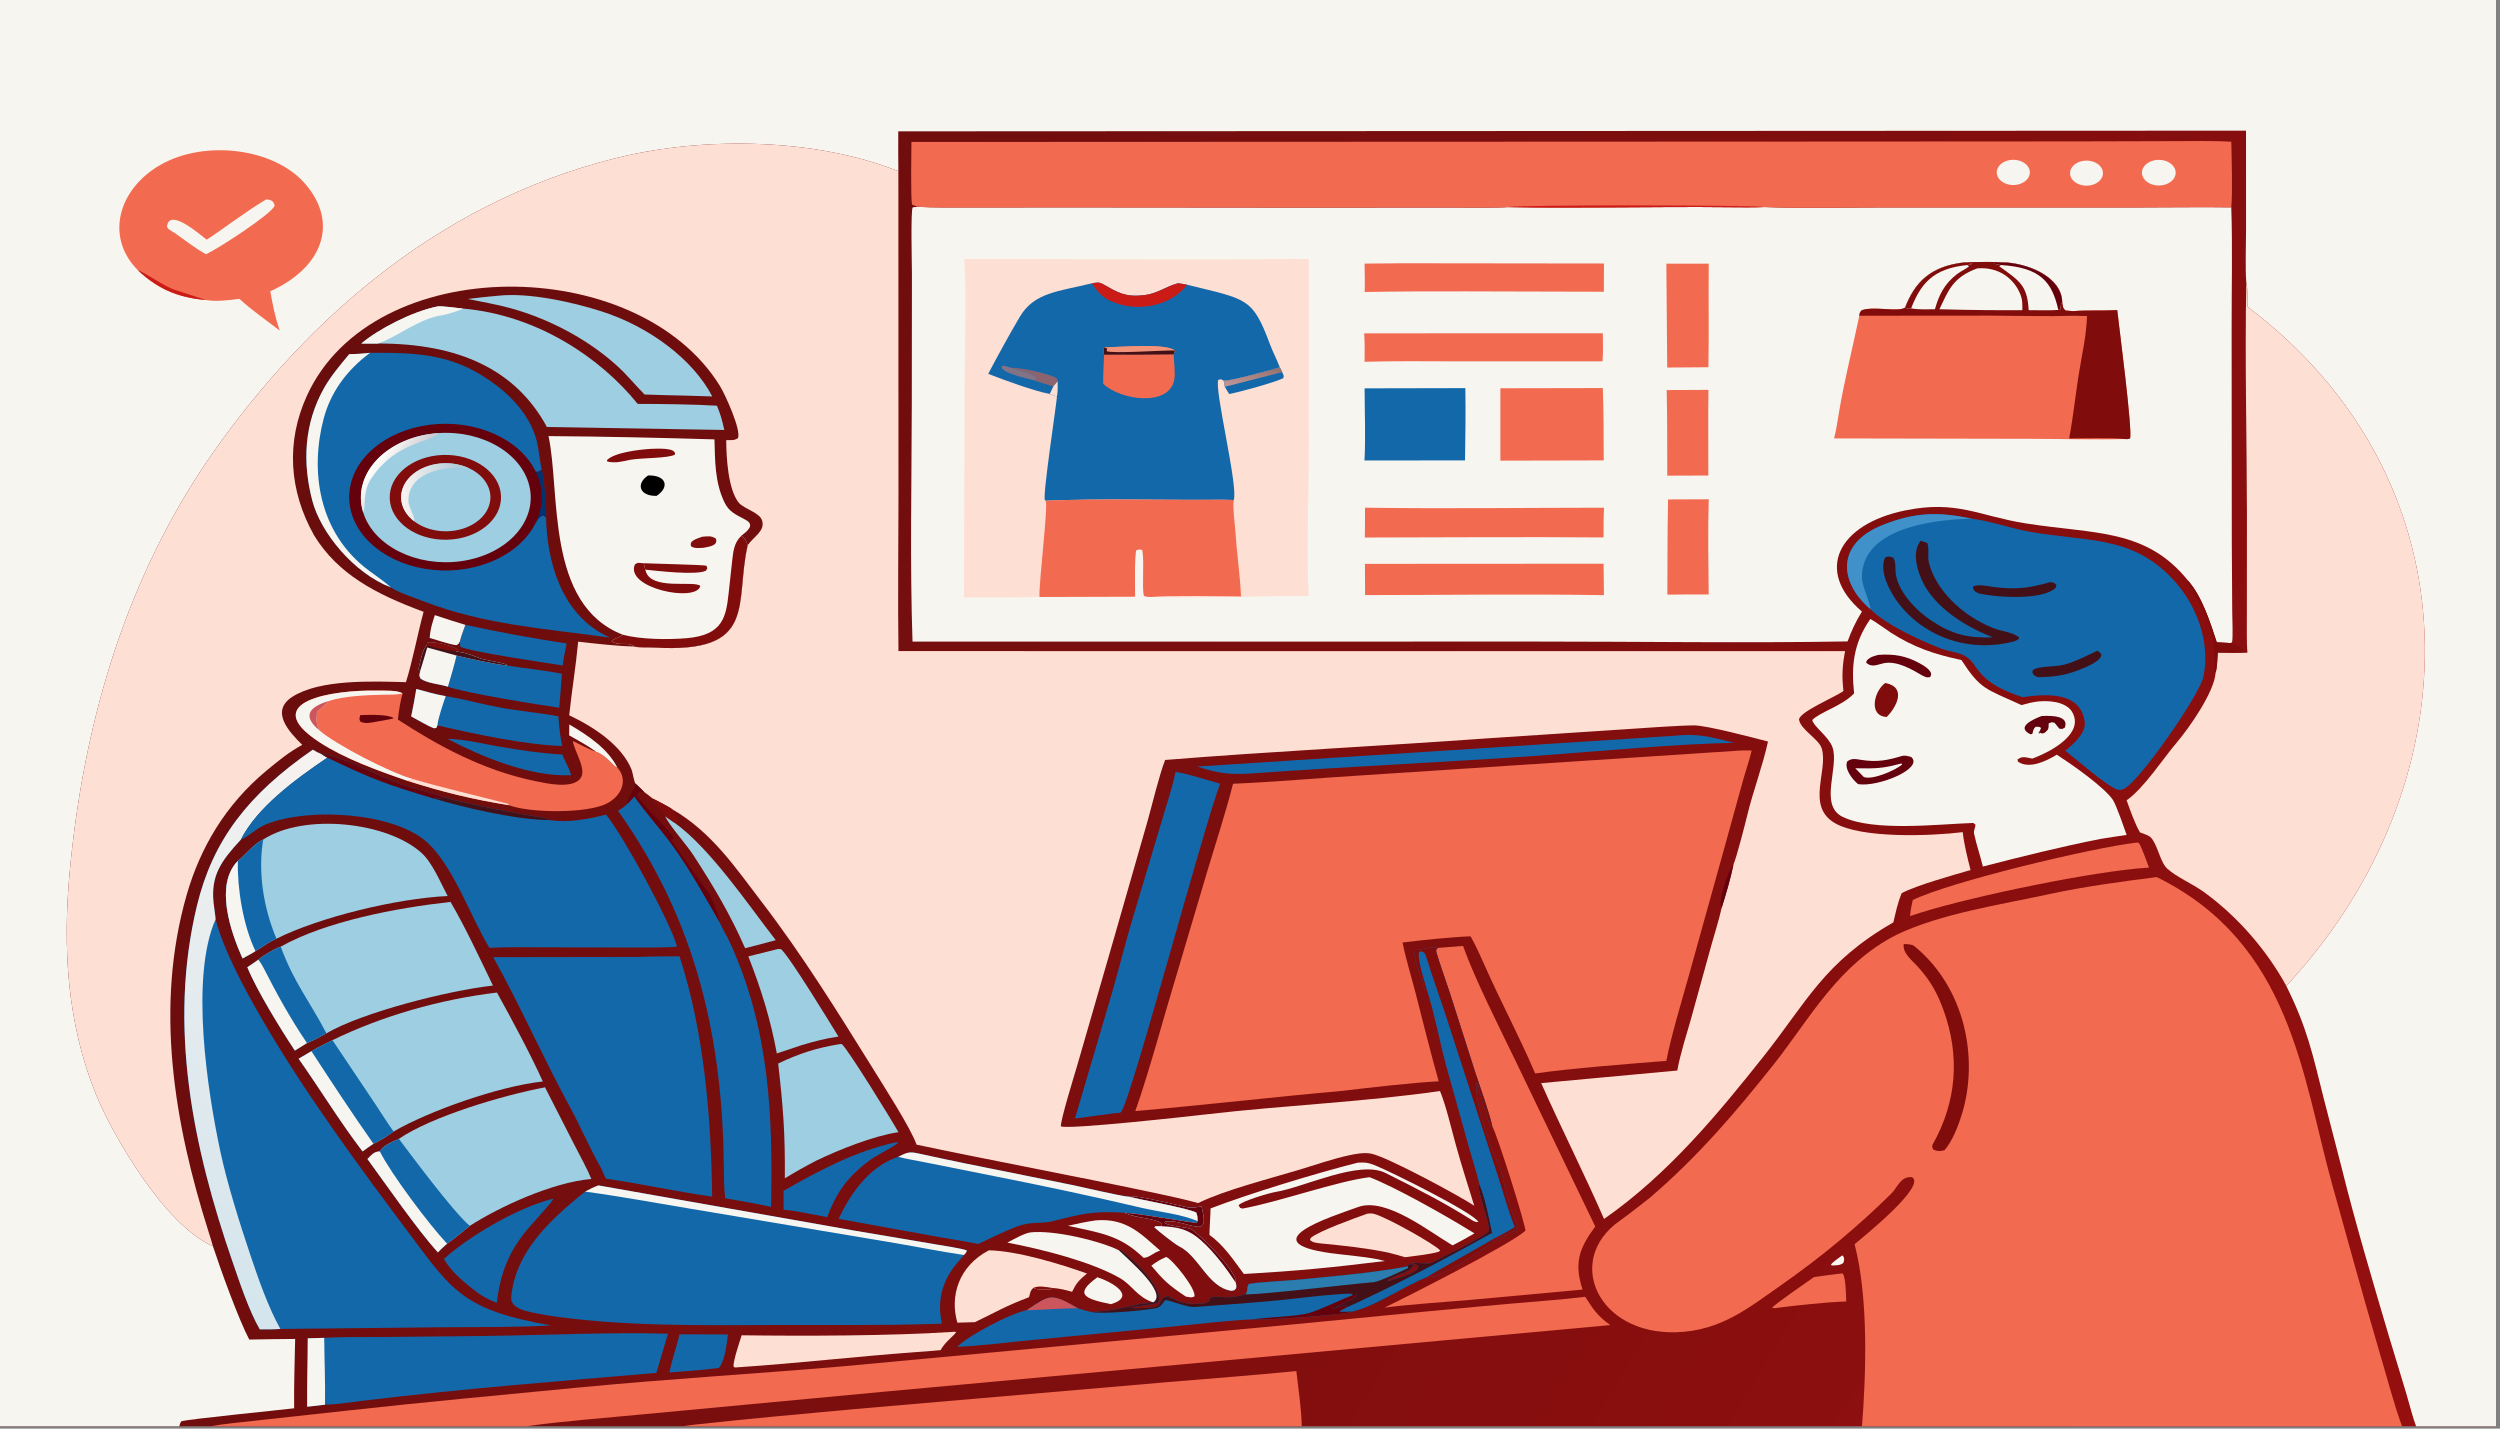 <?xml version="1.0" encoding="utf-8" ?><svg xmlns="http://www.w3.org/2000/svg" xmlns:xlink="http://www.w3.org/1999/xlink" width="350" height="200" viewBox="0 0 350 200"><rect x="0" y="0" width="350" height="200" fill="#808080" stroke="none"/><defs><linearGradient id="gradient_0" gradientUnits="userSpaceOnUse" x1="151.178" y1="320.857" x2="1379.73" y2="890.263"><stop offset="0" stop-color="#690D0D"/><stop offset="1" stop-color="#960F0F"/></linearGradient></defs><path fill="url(#gradient_0)" transform="scale(0.256 0.195)" d="M0 0L1365 0L1365 1024L1321.3 1024L1313.65 1024L1018.28 1024L711.889 1024L373.551 1024L287.813 1024L114.914 1024L98.047 1024L0 1024L0 0Z"/><path fill="#F7F5F0" transform="scale(0.256 0.195)" d="M0 0L1365 0L1365 1024L1321.3 1024C1319.4 1017.46 1317.67 1008.04 1316.1 1001.18L1306.23 958.422C1297.57 919.882 1287.93 877.417 1280.64 838.654L1270.87 789.015C1264.82 757.595 1261.95 738.489 1250.24 707.646C1252.05 705.911 1260.37 692.962 1262.32 689.868C1351.8 548.034 1352.75 342.992 1229.16 220.249C1229.12 215.044 1229.31 207.955 1228.46 202.972C1227.8 192.796 1228.3 176.17 1228.3 165.487L1228.29 93.799L491.237 94.294C491.142 103.784 491.264 113.438 491.294 122.942C446.148 99.343 386.118 97.757 338.109 113.091C234.265 146.563 161.031 239.279 112.353 332.831C66.393 422.806 45.288 525.256 38.149 625.418C34.287 679.605 36.434 734.171 52.666 786.357C61.497 814.751 90.001 879.613 116.46 894.775C120.502 910.924 130.216 946.436 136.303 961.738C144.71 961.522 153.003 961.351 161.412 961.299C161.161 977.475 160.706 994.945 160.86 1011.08C153.601 1012.26 102.185 1018.92 99.077 1020.46C98.474 1022.03 98.363 1022.27 98.047 1024L0 1024L0 0Z"/><path fill="#F26A4F" transform="scale(0.256 0.195)" d="M75.469 194.09C57.343 170.338 64.556 135.783 87.744 118.367C112.061 100.102 149.87 106.325 166.763 131.784C185.61 160.186 176.325 192.237 147.807 209.107C149.145 218.752 150.413 227.912 153.014 237.321C146.655 230.939 136.72 221.753 131.403 215.058L130.991 214.548C125.714 215.461 118.095 216.674 112.794 215.435C96.329 213.584 85.642 206.621 75.469 194.09Z"/><path fill="#CB1B16" transform="scale(0.256 0.195)" d="M75.469 194.09C78.861 195.11 90.541 206.493 96.436 208.461C97.518 208.822 113.061 215.629 112.794 215.435C96.329 213.584 85.642 206.621 75.469 194.09Z"/><path fill="#F7F5F0" transform="scale(0.256 0.195)" d="M145.627 143.135C148.85 143.476 149.685 144.827 150.218 147.69C148.362 153.88 118.916 178.827 112.709 182.536C107.407 178.954 100.476 171.755 95.371 167.106C94.036 166.096 91.117 164.141 91.332 162.264C92.827 149.204 109.204 168.314 113.044 172.085C123.445 163.102 135.002 151.3 145.627 143.135Z"/><path fill="#FEDFD4" transform="scale(0.256 0.195)" d="M116.46 894.775C90.001 879.613 61.497 814.751 52.666 786.357C36.434 734.171 34.287 679.605 38.149 625.418C45.288 525.256 66.393 422.806 112.353 332.831C161.031 239.279 234.265 146.563 338.109 113.091C386.118 97.757 446.148 99.343 491.294 122.942L491.354 356.356C491.329 393.166 490.965 430.699 491.35 467.453L1009.04 467.486C1007.49 478.064 1007.22 485.306 1008.12 496.106L1007.45 496.717C1003.08 500.646 984.235 511.059 983.839 516.564C984.558 523.755 994.656 530.553 996.232 537.214C1000.01 553.191 987.562 578.425 1003.2 590.758C1017.69 602.197 1056.09 600.249 1073.37 597.439C1074.09 606.233 1075.97 615.905 1077.64 624.634C1067.67 628.475 1048.24 635.52 1039.99 641.233C1037.73 648.448 1036.76 654.824 1035.43 662.233C997.47 690.771 987.998 719.514 964.562 758.262C939.905 799.03 912.431 842.943 877.212 875.147C866.304 842.37 853.952 810.464 842.834 777.623L917.281 768.582C918.683 757.699 922.246 742.972 924.64 732.082L935.814 679.005C937.564 670.624 940.168 660.101 941.524 651.816C943.954 641.653 946.401 630.888 948.001 620.57C949.563 616.19 954.434 591.317 955.564 585.14C958.673 568.148 964.217 548.836 966.868 532.381C959.236 529.753 933.293 520.787 926.549 520.798C918.083 520.813 898.267 522.764 888.851 523.563L812.665 530.152C754.784 535.634 694.77 539.507 637.189 545.611C633.932 556.513 630.153 577.461 627.622 589.254L609.315 673.099L588.943 765.659C587.364 772.77 580.161 803.173 580.136 808.664C583.955 811.142 650.521 801.454 660.455 799.938C701.935 793.606 746.392 791.123 787.494 783.293C790.877 794.04 793.745 810.583 796.116 821.766C799.272 836.644 802.686 850.874 806.239 865.658C798.564 858.883 758.521 830.414 749.76 828.232C745.987 827.293 741.191 828.448 737.525 829.504C728.45 832.117 719.528 836.28 710.73 839.745C694.095 846.297 669.609 854.489 655.245 863.734C647.72 861.049 640.193 858.896 632.508 856.746C588.945 844.558 544.813 833.887 501.249 821.808C498.113 809.9 483.045 779.289 477.056 766.487C458.02 726.382 438.912 685.78 416.485 647.428C402.878 624.161 389.29 597.212 367.405 580.84C366.359 579.573 358.853 574.588 357.001 573.345L352.21 568.505C350.797 566.553 349.076 564.504 347.557 562.605C346.66 561.181 346.085 554.799 345.351 552.426C340.161 535.63 325.506 522.319 311.284 513.533C312.693 495.878 314.957 478.201 316.182 460.678C325.51 462.073 337.481 463.905 346.827 464.15C348.97 465.059 354.987 464.694 357.508 464.893C414.97 469.419 401.578 433.427 408.876 391.495C412.019 385.272 418.53 381.416 416.793 373.746C415.523 368.144 407.469 365.588 404.239 361.277C397.992 351.716 397.179 327.094 397.155 316.006C400.586 315.841 401.222 316.412 403.545 314.622C405.564 309.121 396.626 283.338 393.738 277.175C348.941 181.59 203.838 180.119 167.809 284.201C156.372 317.24 157.969 352.11 171.798 384.415C184.662 412.02 205.245 426.45 231.655 439.236C228.382 455.125 225.63 474.552 222.006 489.774C203.5 489.059 174.816 487.62 159.86 500.28C147.542 510.708 158.121 525.523 165.303 534.771C158.032 539.924 151.977 546.492 145.995 552.984C122.919 578.025 109.335 609.438 102.12 642.331C84.511 722.605 95.098 805.972 114.194 884.942C114.972 888.16 115.791 891.526 116.46 894.775Z"/><path fill="#F7F5F0" transform="scale(0.256 0.195)" d="M501.841 148.499C510.958 149.17 522.247 148.926 531.626 148.958L585.741 148.9L720.299 149.062L792.355 148.973C797.931 148.963 820.119 149.34 824.703 148.695C864.814 149.653 905.4 148.192 945.568 148.766C951.835 148.856 958.613 148.943 964.856 148.649C984.35 149.783 1012.9 148.881 1033.1 148.93L1168.68 148.945C1185.59 148.966 1203.44 148.546 1220.23 148.878C1220.95 177.06 1220.39 207.572 1220.42 235.934L1220.51 389.024L1220.75 439.467C1220.78 443.218 1221.24 458.413 1220.64 461.065L1219.86 461.687L1212.3 461.126C1208.87 447.564 1204.49 428.781 1196.73 417.067C1173.66 379.323 1145.71 383.623 1107.71 375.745C1082.23 370.462 1070.24 358.884 1041.91 366.458C1005.32 376.242 992.103 409.661 1018.24 439.071C1014.83 446.371 1012.55 452.799 1010.39 460.507C954.286 461.798 894.968 460.57 838.566 460.601L499.039 460.659C497.581 405.467 498.558 345.576 498.636 290.131L498.711 196.151C498.704 190.789 497.951 150.525 499.158 148.846L501.841 148.499Z"/><path fill="#FEDFD4" transform="scale(0.256 0.195)" d="M527.292 185.972L646.743 186.259L687.351 186.188C696.168 186.094 707.159 185.613 715.792 185.975L715.71 333.149C715.576 363.13 714.452 398.069 715.702 427.879C689.891 427.819 664.31 429.147 638.508 428.835C635.621 428.8 632.631 428.838 629.757 428.576C627.814 428.574 627.331 428.701 625.567 427.807C624.403 421.065 625.913 403.989 624.698 394.943C622.654 394.239 623.697 394.306 621.457 394.965C620.377 397.803 620.746 423.363 620.76 428.392L568.469 428.603C555.019 429.008 540.672 429.003 527.181 428.884L527.544 271.836C527.611 245.532 528.726 211.489 527.292 185.972Z"/><path fill="#1368AA" transform="scale(0.256 0.195)" d="M597.088 203.412C599.951 202.901 600.793 202.224 603.35 204.112C611.221 209.921 615.264 213.494 625.721 211.894C633.1 210.765 637.516 205.635 644.121 203.408C644.612 203.242 648.321 204.199 649.168 204.424C682.262 215.088 684.953 213.511 694.611 247.514C696.062 252.622 698.418 258.475 699.915 263.743C696.145 265.348 671.74 274.035 669.207 273.309C667.453 272.076 668.391 272.284 666.31 272.618C663.758 278.353 677.452 350.371 674.671 358.984C671.131 358.749 667.179 358.774 663.608 358.806C633.22 359.078 602.251 357.822 571.914 359.478C571.763 359.353 571.583 359.255 571.46 359.102C569.954 357.23 577.613 291.571 578.036 284.64C576.403 284.139 575.576 283.622 574.101 282.821C566.043 281.032 548.272 272.461 540.428 268.394C545.947 254.67 551.643 240.955 557.712 227.436C565.618 209.826 579.118 209.222 597.088 203.412Z"/><path fill="#CB1B16" transform="scale(0.256 0.195)" d="M597.088 203.412C599.951 202.901 600.793 202.224 603.35 204.112C611.221 209.921 615.264 213.494 625.721 211.894C633.1 210.765 637.516 205.635 644.121 203.408C644.612 203.242 648.321 204.199 649.168 204.424C640.666 219.514 621.43 225.324 606.416 215.484C601.983 212.579 599.509 208.005 597.088 203.412Z"/><path fill="#8C646F" transform="scale(0.256 0.195)" d="M553.135 264.066C558.529 263.837 573.214 268.232 577.531 271.242C578.455 272.751 578.347 272.112 578.398 273.716L576.044 277.428C572.693 276.2 569.244 274.646 565.95 273.227C566.583 272.239 566.43 272.332 566.747 271.148C564.517 267.347 557.586 266.444 553.135 264.066Z"/><path fill="#827386" transform="scale(0.256 0.195)" d="M565.95 273.227C562.045 271.785 547.112 267.726 547.734 263.131L548.889 262.484C550.328 263.051 551.678 263.551 553.135 264.066C557.586 266.444 564.517 267.347 566.747 271.148C566.43 272.332 566.583 272.239 565.95 273.227Z"/><path fill="#FEDFD4" transform="scale(0.256 0.195)" d="M576.044 277.428L578.398 273.716C578.467 277.869 578.536 280.547 578.036 284.64C576.403 284.139 575.576 283.622 574.101 282.821L576.044 277.428Z"/><path fill="#F26A4F" transform="scale(0.256 0.195)" d="M603.895 249.427C611.932 249.228 637.322 246.179 642.473 251.604L641.867 254.483C641.926 259.635 642.838 267.307 642.261 272.084C639.802 292.463 612.833 287.468 603.309 275.553C603.184 269.215 603.638 261.13 603.83 254.689C603.444 252.143 603.291 251.855 603.895 249.427Z"/><path fill="#F29479" transform="scale(0.256 0.195)" d="M603.895 249.427C611.932 249.228 637.322 246.179 642.473 251.604L641.867 254.483C629.106 254.687 616.592 254.755 603.83 254.689C603.444 252.143 603.291 251.855 603.895 249.427Z"/><path fill="#431017" transform="scale(0.256 0.195)" d="M603.895 249.427L605.457 250.179L605.184 252.129C608.802 253.967 635.182 251.476 642.473 251.604L641.867 254.483C629.106 254.687 616.592 254.755 603.83 254.689C603.444 252.143 603.291 251.855 603.895 249.427Z"/><path fill="#F26A4F" transform="scale(0.256 0.195)" d="M571.914 359.478C602.251 357.822 633.22 359.078 663.608 358.806C667.179 358.774 671.131 358.749 674.671 358.984C674.099 365.445 675.242 374.711 675.585 381.48C676.36 396.824 678.151 412.906 678.681 428.228C669.459 428.059 637.637 427.424 629.757 428.576C627.814 428.574 627.331 428.701 625.567 427.807C624.403 421.065 625.913 403.989 624.698 394.943C622.654 394.239 623.697 394.306 621.457 394.965C620.377 397.803 620.746 423.363 620.76 428.392L568.469 428.603C568.137 417.199 573.206 364.719 571.914 359.478Z"/><path fill="#1368AA" transform="scale(0.256 0.195)" d="M669.207 273.309C671.74 274.035 696.145 265.348 699.915 263.743L701.225 267.162C701.881 269.526 702.402 269.752 701.727 271.582C696.599 274.728 678.429 281.332 672.22 282.891C671.633 281.631 670.242 278.866 669.825 277.692C669.714 276.241 669.435 274.755 669.207 273.309Z"/><defs><linearGradient id="gradient_1" gradientUnits="userSpaceOnUse" x1="685.982" y1="263.29" x2="683.684" y2="277.376"><stop offset="0" stop-color="#957371"/><stop offset="1" stop-color="#BD9493"/></linearGradient></defs><path fill="url(#gradient_1)" transform="scale(0.256 0.195)" d="M669.207 273.309C671.74 274.035 696.145 265.348 699.915 263.743L701.225 267.162L669.825 277.692C669.714 276.241 669.435 274.755 669.207 273.309Z"/><path fill="#F26A4F" transform="scale(0.256 0.195)" d="M1074.6 188.342C1080.1 188.102 1092.16 187.787 1097.31 188.445C1112.14 190.095 1127.58 200.63 1127.75 216.802C1128.22 219.769 1127.88 221.086 1129.64 222.934C1131.06 223.097 1132.47 223.264 1133.9 223.39C1140.34 222.533 1150.62 223.195 1157.86 222.646C1158.81 233.913 1166.36 309.554 1164.86 314.837C1163.37 315.38 1163.48 315.349 1161.9 315.206C1146.25 315.838 1127.51 315.075 1111.61 315.062L1003.01 314.764C1004.17 308.981 1004.93 302.139 1005.68 296.192C1008.63 272.877 1013.16 249.865 1016.81 226.682C1017.03 224.561 1016.96 224.355 1018.18 222.711C1025.03 219.579 1038.15 224.324 1041.86 220.771C1047.11 202.973 1055.59 190.957 1074.6 188.342Z"/><path fill="#800C0C" transform="scale(0.256 0.195)" d="M1074.6 188.342C1080.1 188.102 1092.16 187.787 1097.31 188.445C1112.14 190.095 1127.58 200.63 1127.75 216.802C1128.22 219.769 1127.88 221.086 1129.64 222.934C1131.06 223.097 1132.47 223.264 1133.9 223.39C1140.34 222.533 1150.62 223.195 1157.86 222.646C1158.81 233.913 1166.36 309.554 1164.86 314.837C1163.37 315.38 1163.48 315.349 1161.9 315.206C1155.45 314.204 1138.72 314.716 1131.57 314.796C1133.75 299.721 1134.94 284.397 1136.76 269.269C1138.48 254.86 1141 241.463 1141.34 226.917L1134.57 226.693C1118.13 227.321 1104.8 226.684 1088.65 226.603L1016.81 226.682C1017.03 224.561 1016.96 224.355 1018.18 222.711C1025.03 219.579 1038.15 224.324 1041.86 220.771C1047.11 202.973 1055.59 190.957 1074.6 188.342Z"/><path fill="#F7F5F0" transform="scale(0.256 0.195)" d="M1097.31 188.445C1112.14 190.095 1127.58 200.63 1127.75 216.802C1126.85 219.209 1126.85 219.644 1126.76 222.228L1125.65 222.52C1122.51 222.95 1113.07 222.702 1109.43 222.684C1108.69 204.878 1104.56 201.764 1093.28 191.122L1094.27 190.279C1092.81 190.014 1092.25 189.899 1090.79 189.442L1090.96 188.839L1097.31 188.445Z"/><path fill="#65010C" transform="scale(0.256 0.195)" d="M1097.31 188.445C1112.14 190.095 1127.58 200.63 1127.75 216.802C1126.85 219.209 1126.85 219.644 1126.76 222.228L1125.65 222.52C1122.22 202.43 1115.91 192.068 1094.27 190.279C1092.81 190.014 1092.25 189.899 1090.79 189.442L1090.96 188.839L1097.31 188.445Z"/><path fill="#F7F5F0" transform="scale(0.256 0.195)" d="M1041.86 220.771C1047.11 202.973 1055.59 190.957 1074.6 188.342L1078.56 189.155C1077.88 190.095 1077.33 189.921 1075.86 190.29L1076.84 191.176C1074.89 193.377 1072.43 194.571 1070.27 196.759C1063.05 204.052 1060.26 212.323 1058.16 222.031C1054.28 222.058 1048.74 222.394 1045.15 221.373C1042.94 221.887 1044.01 222 1041.86 220.771Z"/><path fill="#800C0C" transform="scale(0.256 0.195)" d="M1041.86 220.771C1047.11 202.973 1055.59 190.957 1074.6 188.342L1078.56 189.155C1077.88 190.095 1077.33 189.921 1075.86 190.29C1056.71 192.749 1050.27 204.268 1045.15 221.373C1042.94 221.887 1044.01 222 1041.86 220.771Z"/><path fill="#F7F5F0" transform="scale(0.256 0.195)" d="M1081.24 192.704C1093.19 191.372 1101.29 200.156 1104.71 210.773C1106.14 215.189 1105.96 218.035 1105.97 222.709C1099.46 222.771 1092.79 222.675 1086.26 222.656C1077.82 222.619 1069.08 222.26 1060.62 222.022C1065.65 208.353 1067.74 199.37 1081.24 192.704Z"/><path fill="#F26A4F" transform="scale(0.256 0.195)" d="M746.454 404.824L876.959 404.721L877.152 427.294C834.707 426.378 789.224 427.206 746.525 427.243L746.454 404.824Z"/><path fill="#F26A4F" transform="scale(0.256 0.195)" d="M820.518 278.757L876.541 278.61C877.025 295.871 876.975 313.262 877.036 330.539L820.524 330.72L820.518 278.757Z"/><path fill="#1368AA" transform="scale(0.256 0.195)" d="M746.263 278.81L801.364 278.658C801.556 295.786 801.431 313.434 801.181 330.534L746.186 330.609C746.906 315.008 746.275 294.779 746.263 278.81Z"/><path fill="#F26A4F" transform="scale(0.256 0.195)" d="M746.484 364.485C788.82 365.346 834.763 364.531 877.213 364.501C876.927 371.64 876.952 378.705 876.942 385.849C833.753 385.394 789.61 385.823 746.384 385.916C746.535 378.852 746.465 371.568 746.484 364.485Z"/><path fill="#F26A4F" transform="scale(0.256 0.195)" d="M767 189.004L877.159 189.183L877.106 209.478C870.162 209.365 863.082 209.408 856.124 209.378C820.093 209.392 782.192 208.771 746.299 209.629C746.47 202.776 746.358 196.122 746.253 189.27L767 189.004Z"/><path fill="#F26A4F" transform="scale(0.256 0.195)" d="M746.066 239.306L876.537 239.25C876.577 245.511 876.805 253.324 876.358 259.431L797.028 259.429C780.518 259.416 762.663 259.077 746.25 259.74C746.359 252.639 746.349 246.396 746.066 239.306Z"/><path fill="#F26A4F" transform="scale(0.256 0.195)" d="M911.284 189.295L934.463 189.298C934.275 214.073 934.605 238.867 934.289 263.663L911.762 263.873L911.284 189.295Z"/><path fill="#F26A4F" transform="scale(0.256 0.195)" d="M912.219 358.578L934.465 358.459C933.943 380.707 934.271 404.511 934.437 426.783C926.931 426.715 919.347 426.841 911.833 426.913C911.901 404.165 911.853 381.314 912.219 358.578Z"/><path fill="#F26A4F" transform="scale(0.256 0.195)" d="M911.469 280.046L934.308 279.904C934.048 300.281 934.291 320.973 934.237 341.395L911.778 341.498C911.741 321.054 911.827 300.476 911.469 280.046Z"/><path fill="#F26A4F" transform="scale(0.256 0.195)" d="M1014.23 893.276C1019.33 887.615 1053.82 851.243 1045.6 845.129C1039.35 844.37 1037.89 852.293 1034.29 856.962C1016.07 880.549 995.835 902.741 973.831 922.859C956.786 938.443 941.318 955.539 916.686 956.484C873.436 958.143 855.47 904.272 885.881 876.364C891.41 871.29 896.972 865.265 902.278 859.903C928.763 830.187 949.597 797.932 970.185 763.874C989.426 732.043 1005.23 692.229 1037.46 670.928C1061.34 655.953 1093.89 649.556 1120.67 641.942C1139.6 636.56 1160.15 632.896 1179.48 629.707C1253.04 677.208 1258.96 772.668 1275.36 850.134C1283.66 889.341 1291.9 928.595 1300.6 967.711C1304.28 983.543 1309.28 1009.08 1313.65 1024L1018.28 1024C1020.59 985.342 1021.83 931.576 1014.23 893.276Z"/><path fill="#800C0C" transform="scale(0.256 0.195)" d="M1041.13 677.786C1042.78 677.843 1045.64 677.914 1046.84 679.204C1074.94 709.323 1082.05 760.133 1073.05 799.335C1071.13 807.713 1067.78 819.291 1063.37 825.81C1060.95 826.625 1059.38 826.657 1057.23 825.281C1056.84 824.144 1056.38 822.955 1056.9 821.743C1070.25 790.749 1071.86 757.77 1062.89 725.326C1059.73 713.907 1056.18 704.905 1049.39 694.875C1045.71 689.424 1040.3 684.386 1041.13 677.786Z"/><path fill="#FEDFD4" transform="scale(0.256 0.195)" d="M1228.46 202.972C1229.31 207.955 1229.12 215.044 1229.16 220.249C1352.75 342.992 1351.8 548.034 1262.32 689.868C1260.37 692.962 1252.05 705.911 1250.24 707.646C1240.02 683.181 1224.35 658.485 1204.99 640.183C1199.09 634.611 1190.04 629.523 1184.98 623.375C1182.32 620.147 1180.26 610.456 1178.62 606.211C1176.31 600.235 1176.07 600.449 1170.31 597.609C1167.58 591.716 1164.76 581.041 1163 574.566C1172.5 565.868 1183 544.52 1190.37 533.16C1197.65 521.933 1210.99 496.539 1211.66 483.024C1212.54 479.14 1212.63 472.663 1212.83 468.5C1218.19 468.622 1223.75 468.89 1229.07 468.391C1228.5 461.099 1228.82 447.11 1228.76 439.404L1228.79 368.297C1228.74 313.682 1227.59 257.401 1228.46 202.972Z"/><path fill="#F26A4F" transform="scale(0.256 0.195)" d="M498.439 101.922L984.084 101.639L1134.46 101.526L1188.26 101.336C1197.48 101.322 1211.33 100.96 1220.24 101.76C1220.39 112.205 1221.02 138.874 1220.23 148.878C1203.44 148.546 1185.59 148.966 1168.68 148.945L1033.1 148.93C1012.9 148.881 984.35 149.783 964.856 148.649C958.613 148.943 951.835 148.856 945.568 148.766C905.4 148.192 864.814 149.653 824.703 148.695C820.119 149.34 797.931 148.963 792.355 148.973L720.299 149.062L585.741 148.9L531.626 148.958C522.247 148.926 510.958 149.17 501.841 148.499L498.809 146.955C497.947 142.406 498.417 109.033 498.439 101.922Z"/><path fill="#CB1B16" transform="scale(0.256 0.195)" d="M824.703 148.695C829.621 146.906 960.965 147.217 964.856 148.649C958.613 148.943 951.835 148.856 945.568 148.766C905.4 148.192 864.814 149.653 824.703 148.695Z"/><path fill="#F7F5F0" transform="scale(0.256 0.195)" d="M1178.29 115.05C1181.51 114.221 1184.92 115.183 1187.22 117.569C1189.53 119.954 1190.38 123.396 1189.45 126.581C1188.51 129.766 1185.94 132.203 1182.71 132.963C1177.79 134.121 1172.85 131.101 1171.64 126.191C1170.43 121.282 1173.4 116.313 1178.29 115.05Z"/><path fill="#F7F5F0" transform="scale(0.256 0.195)" d="M1099.09 114.92C1103.77 113.898 1108.43 116.694 1109.74 121.303C1111.05 125.911 1108.54 130.741 1104.02 132.329C1100.84 133.446 1097.31 132.706 1094.84 130.406C1092.38 128.107 1091.39 124.629 1092.28 121.378C1093.17 118.127 1095.8 115.639 1099.09 114.92Z"/><path fill="#F7F5F0" transform="scale(0.256 0.195)" d="M1139.02 115.543C1142.2 114.804 1145.53 115.844 1147.72 118.26C1149.92 120.676 1150.63 124.091 1149.59 127.186C1148.55 130.28 1145.92 132.569 1142.71 133.169C1137.9 134.069 1133.25 130.957 1132.24 126.163C1131.24 121.37 1134.25 116.652 1139.02 115.543Z"/><path fill="#F26A4F" transform="scale(0.256 0.195)" d="M114.914 1024C121.972 1022.31 132.418 1021.04 139.755 1019.95L188.742 1012.9C231.564 1006.7 274.293 1001.48 317.207 996.074C365.036 990.045 413 986.339 460.83 980.964L704.354 951.198C751.741 945.321 799.067 938.799 846.561 933.697C853.309 932.972 860.195 932.102 866.894 931.025C871.125 939.525 873.466 944.734 880.63 951.339L485.012 998.983L351.844 1015.37C332.121 1017.92 306.924 1020.36 287.813 1024L114.914 1024Z"/><path fill="#F7F5F0" transform="scale(0.256 0.195)" d="M299.962 313.102C330.453 313.371 360.282 314.281 390.719 315.451C391.064 330.586 390.87 346.21 396.175 360.604C398.72 367.507 402.068 369.199 407.698 373.17C413.119 376.994 408.617 381.347 405.371 384.719C407.83 386.653 408.053 388.435 408.876 391.495C401.578 433.427 414.97 469.419 357.508 464.893C354.987 464.694 348.97 465.059 346.827 464.15C343.09 460.317 339.289 464.346 334.483 460.388C335.272 458.382 338.61 458.293 340.583 455.698C298.131 434.128 306.604 353.237 299.962 313.102Z"/><path fill="#800C0C" transform="scale(0.256 0.195)" d="M340.583 455.698C350.369 459.123 365.209 459.346 375.615 458.177C395.622 455.93 397.065 442.482 398.494 425.677L400.441 402.247C400.993 396.149 401.394 389.643 405.371 384.719C407.83 386.653 408.053 388.435 408.876 391.495C401.578 433.427 414.97 469.419 357.508 464.893C354.987 464.694 348.97 465.059 346.827 464.15C343.09 460.317 339.289 464.346 334.483 460.388C335.272 458.382 338.61 458.293 340.583 455.698Z"/><path fill="#800C0C" transform="scale(0.256 0.195)" d="M352.936 408.989C355.056 424.586 379.884 416.34 382.996 420.708C380.859 432.791 341.563 422.341 347.212 405.21C349.131 403.61 348.613 404.147 352.008 404.38L352.936 408.989Z"/><path fill="#800C0C" transform="scale(0.256 0.195)" d="M355.676 322.266C358.931 322.147 369.95 321.075 369.108 326.351C365.804 329.057 351.898 328.625 344.907 330.041C340.245 331.31 336.881 332.698 332.196 331.4L331.888 330.386C336.04 324.832 349.289 322.833 355.676 322.266Z"/><path fill="#800C0C" transform="scale(0.256 0.195)" d="M352.008 404.38C356.797 404.692 383.8 405.443 386.344 406.142C386.924 408.683 387.081 407.519 385.992 409.771C380.557 413.125 360.089 409.945 352.936 408.989L352.008 404.38Z"/><path transform="scale(0.256 0.195)" d="M354.45 341.346C364.661 341.058 366.219 349.891 359.071 356.008C349.809 356.341 347.491 347.381 354.45 341.346Z"/><path fill="#800C0C" transform="scale(0.256 0.195)" d="M384.025 385.351C387.263 385.016 389.095 384.484 391.545 386.777C392.641 391.609 388.505 392.29 384.839 393.272C382.169 393.436 380.325 393.887 378.15 392.475C376.287 388.423 380.992 386.806 384.025 385.351Z"/><path fill="#F26A4F" transform="scale(0.256 0.195)" d="M373.551 1024C375.904 1023.43 378.005 1023.08 380.396 1022.74C409.365 1018.59 438.354 1015.14 467.403 1011.65L638.979 992.24C662.337 989.611 685.626 987.426 708.933 984.331C710.028 996.81 711.735 1011.65 711.889 1024L373.551 1024Z"/><path fill="#1368AA" transform="scale(0.256 0.195)" d="M342.886 577.29C344.408 575.351 345.569 573.872 346.91 571.767C353.685 584.422 362.177 596.545 368.753 608.682C377.784 625.351 385.953 644.68 393.537 662.048C394.719 666.115 397.425 671.711 398.935 676.003C420.888 738.391 422.717 801.112 421.664 866.491C414.521 864.254 404.089 862.084 396.591 860.301C395.863 853.015 395.908 843.957 395.84 836.555C395.024 746.79 381.484 662.312 337.973 582.123C340.394 580.172 340.941 579.738 342.886 577.29Z"/><path fill="#9DCEE2" transform="scale(0.256 0.195)" d="M363.607 585.863L368.912 590.709C388.416 608.976 409.667 650.406 424.245 675.002C418.6 677.029 413.182 678.908 407.473 680.748C399.65 657.204 390.251 636.284 379.222 614.054C375.196 605.941 366.488 593.444 363.607 585.863Z"/><path fill="#65010C" transform="scale(0.256 0.195)" d="M347.557 562.605C349.076 564.504 350.797 566.553 352.21 568.505C351.202 568.747 350.606 568.782 349.575 568.67L348.114 569.545C348.339 575.074 369.182 599 368.278 602.256L366.95 602.391C366.913 603.495 385.136 637.038 386.901 639.975C388.994 643.457 393.592 658.41 393.537 662.048C385.953 644.68 377.784 625.351 368.753 608.682C362.177 596.545 353.685 584.422 346.91 571.767C345.569 573.872 344.408 575.351 342.886 577.29C343.628 570.642 346.618 568.341 347.557 562.605Z"/><path fill="#800C0C" transform="scale(0.256 0.195)" d="M1211.66 483.024C1210.73 480.769 1211.07 465.109 1210.53 461.115C1208.21 444.125 1202.92 432.566 1195.76 417.519L1196.73 417.067C1204.49 428.781 1208.87 447.564 1212.3 461.126L1219.86 461.687C1224.18 463.111 1224.89 465.011 1228.49 467.249L1229.07 468.391C1223.75 468.89 1218.19 468.622 1212.83 468.5C1212.63 472.663 1212.54 479.14 1211.66 483.024Z"/><path fill="#800C0C" transform="scale(0.256 0.195)" d="M357.001 573.345C358.853 574.588 366.359 579.573 367.405 580.84C368.749 583.676 371.017 586.993 371.271 589.817C370.224 590.532 370.176 590.451 368.912 590.709L363.607 585.863C363.098 581.862 358.988 580.004 357.001 573.345Z"/><path fill="#65010C" transform="scale(0.256 0.195)" d="M941.524 651.816C939.025 648.212 945.343 624.048 948.001 620.57C946.401 630.888 943.954 641.653 941.524 651.816Z"/><path fill="#F26A4F" transform="scale(0.256 0.195)" d="M950.6 538.944C952.691 538.703 955.761 538.82 957.948 538.827C956.783 545.59 954.582 553.825 953.12 560.712L943.582 606.082L923.474 700.964C919.645 718.906 913.887 743.845 911.282 761.661C891.653 763.702 858.231 767.098 839.551 770.687C831.091 744.582 820.581 718.876 811.829 692.845C809.53 686.007 807.05 678.854 804.237 672.223C795.465 672.532 775.911 675.148 767.026 676.687C768.672 687.892 772.012 702.012 774.25 713.484C778.315 734.314 782.329 755.6 786.779 776.326C773.973 777.079 747.357 781.086 734.388 783.139C696.648 787.537 658.186 793.467 620.879 797.688C628.773 768.205 635.976 732.014 643.033 701.661L660.29 625.286C664.958 604.906 670.358 583.114 674.319 562.699C697.441 561.404 721.287 558.556 744.443 556.696L950.6 538.944Z"/><path fill="#1368AA" transform="scale(0.256 0.195)" d="M171.038 538.241C172.888 539.649 173.858 540.388 175.892 541.495L179.046 543.927C161.051 559.911 140.599 579.758 131.719 602.789C120.825 618.251 115.315 628.474 116.77 647.938C116.951 650.359 117.877 658.193 117.901 660.004C122.253 681.929 133.365 709.16 142.461 729.835C166.26 783.93 195.554 836.139 224.85 887.449C247.447 927.073 253.895 940.635 301.247 951.613C280.925 953.084 260.403 952.663 239.991 952.923L153.328 954.115C149.593 954.485 145.829 954.401 142.073 954.39C136.269 941.452 131.005 920.445 127.349 906.592C105.288 822.992 91.873 736.163 107.721 650.173C116.384 603.168 135.648 570.392 171.038 538.241Z"/><defs><linearGradient id="gradient_2" gradientUnits="userSpaceOnUse" x1="52.794" y1="882.397" x2="263.297" y2="611.147"><stop offset="0" stop-color="#D4E5ED"/><stop offset="1" stop-color="#F6F2EF"/></linearGradient></defs><path fill="url(#gradient_2)" transform="scale(0.256 0.195)" d="M171.038 538.241C172.888 539.649 173.858 540.388 175.892 541.495L179.046 543.927C161.051 559.911 140.599 579.758 131.719 602.789C120.825 618.251 115.315 628.474 116.77 647.938C116.951 650.359 117.877 658.193 117.901 660.004C103.828 701.932 113.458 783.458 120.563 827.058C124.263 849.764 131.085 878.245 136.85 900.779C141.179 917.704 146.517 938.102 153.328 954.115C149.593 954.485 145.829 954.401 142.073 954.39C136.269 941.452 131.005 920.445 127.349 906.592C105.288 822.992 91.873 736.163 107.721 650.173C116.384 603.168 135.648 570.392 171.038 538.241Z"/><path fill="#1368AA" transform="scale(0.256 0.195)" d="M1022.85 437.314C1005.4 417.715 1004.23 390.111 1029.63 376.909C1047.21 367.77 1059.83 367.288 1078.43 372.408C1088.79 374.078 1098.9 379.13 1109.19 381.57C1141.61 389.265 1165.13 384.086 1187.73 415.075C1201.93 434.546 1208.8 462.036 1205.01 485.854C1202.93 498.881 1170.49 560.263 1161.78 566.157C1160.67 566.908 1159.64 567.329 1158.3 566.995C1153.26 565.736 1134.48 544.022 1129.44 538.978C1134.56 533.599 1140.94 525.775 1140.07 518.047C1137.71 497.163 1120.58 497.765 1106.08 500.541C1094.21 495.318 1085.97 489.863 1080.1 478.138C1074.58 467.121 1068.98 469.501 1060.85 465.299C1048.35 458.842 1031.4 448.4 1022.85 437.314Z"/><path fill="#4091C9" transform="scale(0.256 0.195)" d="M1022.85 437.314C1005.4 417.715 1004.23 390.111 1029.63 376.909C1047.21 367.77 1059.83 367.288 1078.43 372.408C1051.53 373.041 1017.72 381.956 1018.24 414.963C1018.34 420.903 1023.13 433.837 1022.85 437.314Z"/><path fill="#431017" transform="scale(0.256 0.195)" d="M1050.27 388.261C1051.04 388.503 1053.93 389.604 1054.06 390.069C1055.23 394.903 1053.95 399.481 1054.96 404.5C1058.78 423.484 1072.84 441.929 1090 450.911C1094.34 453.182 1100.6 453.816 1104.14 457.545L1103.98 458.78C1102.43 460.189 1101.55 460.5 1099.54 461.105C1067.58 470.761 1039.59 446.541 1031.15 416.148C1030.07 412.153 1028.97 403.605 1031.18 399.999C1033.36 399.233 1032.68 399.479 1035.4 400.334C1036.99 403.843 1036.38 407.808 1036.71 411.594C1037.82 424.263 1047.41 438.047 1056.78 446.062C1067.61 455.329 1076.14 458.297 1089.88 457.592C1071.66 448.281 1055.19 432.827 1049.76 412.492C1047.72 404.848 1046.25 395.531 1050.27 388.261Z"/><path fill="#431017" transform="scale(0.256 0.195)" d="M1121.07 417.983C1123 417.989 1123.54 418.482 1124.6 419.898L1124.22 422.009C1117.14 431.083 1092.18 429 1082.34 426.116C1080.12 424.88 1079 423.886 1078.96 421.293C1081.44 419.065 1086.41 420.736 1090.1 421.368C1102.7 423.523 1109.45 422.26 1121.07 417.983Z"/><path fill="#431017" transform="scale(0.256 0.195)" d="M1146.92 467.171C1148.28 468.114 1148.36 468.494 1149.23 469.896C1149.21 474.7 1140.49 479.144 1136.79 481.075C1129.38 484.941 1122.59 486.096 1114.37 486.164C1113.8 485.899 1112.84 485.126 1112.29 484.722C1111.27 482.393 1111.3 483.312 1111.74 481.019C1114.92 477.946 1124.34 478.946 1129.19 477.091C1135.57 474.652 1141.18 470.785 1146.92 467.171Z"/><path fill="#1368AA" transform="scale(0.256 0.195)" d="M202.377 253.302C231.251 253.026 249.545 254.865 271.573 276.791C282.463 287.631 290.775 301.677 293.593 316.934C294.723 323.428 295.147 330.652 296.239 337.102C297.54 344.384 299.011 363.854 298.626 371.569C299.11 400.81 306.065 441.748 333.559 457.754C298.13 451.304 265.275 448.619 232.285 432.012C227.59 429.648 217.389 425.12 213.851 421.804C192.945 411.211 175.355 381.974 170.861 359.78C165.35 332.561 166.157 304.076 177.351 278.297C181.065 269.745 186.04 262.092 190.964 254.264C195.349 254.203 198.004 253.892 202.377 253.302Z"/><path fill="#65010C" transform="scale(0.256 0.195)" d="M291.876 378.032C281.768 401.143 256.697 413.841 232.091 408.313C207.484 402.785 190.25 380.583 190.994 355.368C191.737 330.153 210.249 309.005 235.139 304.937C260.028 300.869 284.307 315.023 293.036 338.689C294.952 338.791 294.293 338.813 296.239 337.102C297.54 344.384 299.011 363.854 298.626 371.569L297.221 369.9C294.394 370.831 293.064 375.333 291.876 378.032Z"/><path fill="#033270" transform="scale(0.256 0.195)" d="M296.239 337.102C297.54 344.384 299.011 363.854 298.626 371.569L297.221 369.9C294.394 370.831 293.064 375.333 291.876 378.032C297.331 365.56 297.747 351.461 293.036 338.689C294.952 338.791 294.293 338.813 296.239 337.102Z"/><path fill="#9DCEE2" transform="scale(0.256 0.195)" d="M239.883 310.924C264.568 308.832 286.548 326.491 289.831 351.053C293.114 375.614 276.543 398.428 252.176 402.896C227.808 407.364 204.224 391.913 198.583 367.784C195.512 354.646 198.304 340.822 206.232 329.906C214.16 318.991 226.442 312.063 239.883 310.924Z"/><defs><linearGradient id="gradient_3" gradientUnits="userSpaceOnUse" x1="222.774" y1="338.045" x2="206.869" y2="329.771"><stop offset="0" stop-color="#CFCDD2"/><stop offset="1" stop-color="#FFFFFC"/></linearGradient></defs><path fill="url(#gradient_3)" transform="scale(0.256 0.195)" d="M198.583 367.784C195.512 354.646 198.304 340.822 206.232 329.906C214.16 318.991 226.442 312.063 239.883 310.924C237.579 313.756 234.302 315.363 231.147 316.71C219.035 321.878 210.233 330.102 204.016 341.727C197.601 352.315 200.508 364.502 198.583 367.784Z"/><path fill="#800C0C" transform="scale(0.256 0.195)" d="M242.383 326.627C259.271 325.975 273.457 339.208 273.984 356.105C274.511 373.001 261.177 387.093 244.281 387.495C227.561 387.893 213.651 374.724 213.129 358.003C212.608 341.282 225.671 327.272 242.383 326.627Z"/><path fill="#9DCEE2" transform="scale(0.256 0.195)" d="M226.436 374.191C217.712 365.38 216.975 351.427 224.721 341.744C232.468 332.061 246.24 329.722 256.748 336.304C264.713 341.294 269.109 350.414 268.05 359.755C266.992 369.096 260.668 377.001 251.788 380.081C242.909 383.162 233.05 380.871 226.436 374.191Z"/><defs><linearGradient id="gradient_4" gradientUnits="userSpaceOnUse" x1="249.296" y1="351.846" x2="220.043" y2="350.75"><stop offset="0" stop-color="#B3CCD8"/><stop offset="1" stop-color="#FAF3F0"/></linearGradient></defs><path fill="url(#gradient_4)" transform="scale(0.256 0.195)" d="M226.436 374.191C217.712 365.38 216.975 351.427 224.721 341.744C232.468 332.061 246.24 329.722 256.748 336.304C240.131 334.026 222.961 340.988 223.386 359.787C223.494 364.591 227.343 371.525 226.436 374.191Z"/><path fill="#F7F5F0" transform="scale(0.256 0.195)" d="M190.964 254.264C195.349 254.203 198.004 253.892 202.377 253.302C189.004 266.369 180.673 282.389 177.005 300.559C169.598 337.254 173.722 382.502 201.897 409.8C205.216 413.015 211.096 418.36 213.851 421.804C192.945 411.211 175.355 381.974 170.861 359.78C165.35 332.561 166.157 304.076 177.351 278.297C181.065 269.745 186.04 262.092 190.964 254.264Z"/><path fill="#1368AA" transform="scale(0.256 0.195)" d="M327.257 851.06L466.799 883.423L511.744 893.397C515.798 894.337 525.454 896.167 528.746 897.728C528.442 899.472 528.169 899.609 527.146 901.031C526.455 902.443 522.824 907.485 521.505 909.876C514.419 922.716 512.722 935.897 515.111 950.32L511.049 950.486C481.937 951.711 452.886 951.148 423.507 951.287C382.398 951.482 340.629 952.394 299.986 944.509C292.812 942.421 278.866 941.422 279.56 931.32C281.724 899.842 299.383 877.199 319.978 855.526C322.72 853.633 324.251 852.528 327.257 851.06Z"/><path fill="#F7F5F0" transform="scale(0.256 0.195)" d="M327.257 851.06L466.799 883.423L511.744 893.397C515.798 894.337 525.454 896.167 528.746 897.728C528.442 899.472 528.169 899.609 527.146 901.031C514.43 898.568 502.167 895.277 489.556 892.482L377.236 867.719C359.011 863.755 338.181 858.705 319.978 855.526C322.72 853.633 324.251 852.528 327.257 851.06Z"/><path fill="#F7F5F0" transform="scale(0.256 0.195)" d="M1022.85 444.377C1025.02 445.787 1031.56 452.115 1034.19 454.32C1046.42 464.573 1057.44 469.654 1072.63 473.839C1083.27 495.373 1085.93 494.41 1105.51 506.212C1112.1 503.775 1116.81 502.514 1124.01 504.054C1127.68 504.935 1131.34 507.229 1133 510.723C1140.22 525.957 1122.82 539.102 1111.39 544.644C1107.92 543.796 1105.94 542.556 1103.31 545.314L1103.56 546.836C1109.94 552.604 1119.59 545.978 1124.84 541.817C1132.82 548.626 1150.58 564.874 1155.42 574.167C1157.36 577.882 1161.63 594.416 1162.99 599.439C1158.29 600.267 1153.41 601.338 1148.72 602.291C1126.7 608.028 1105.91 614.854 1084.38 622.128C1082.96 614.314 1080.88 606.53 1079.6 598.69C1079.17 596.09 1080.28 594.743 1080.33 592.072C1079.94 591.663 1079.55 591.254 1079.16 590.845C1060.01 591.672 1024.78 597.258 1007.75 586.499C994.428 578.081 1006.09 550.483 1002.08 536.29C999.934 528.689 991.695 521.496 991.088 516.927C995.502 511.079 1006.98 507.018 1013.49 498.451L1013.96 497.824C1012.4 478.521 1013.44 462.069 1022.85 444.377Z"/><path fill="#65010C" transform="scale(0.256 0.195)" d="M1040.49 542.608C1042.68 542.426 1043 542.676 1045.14 543.44C1052.41 551.613 1027.08 565.306 1016.17 562.97C1012.77 559.422 1008.42 551.587 1010.24 546.619C1012.74 544.288 1014.52 544.865 1017.68 545.527C1026.52 547.376 1032.22 545.906 1040.49 542.608Z"/><path fill="#F7F5F0" transform="scale(0.256 0.195)" d="M1039.83 548.102L1040.22 548.846C1037.22 552.578 1023.99 560.382 1019.25 557.839L1014.61 551.578C1025.67 551.834 1029.5 551.817 1039.83 548.102Z"/><path fill="#65010C" transform="scale(0.256 0.195)" d="M1027.2 470.159C1036.1 469.383 1042.39 470.926 1049.73 476.141C1052.65 478.214 1057.95 482.551 1055.41 486.164C1053.09 486.462 1053.87 486.414 1051.42 485.102C1045.97 480.906 1037.65 474.238 1030.25 476.133C1026.72 477.036 1023.67 479.613 1020.53 475.691L1020.97 474.048C1022.95 471.549 1024.29 471.275 1027.2 470.159Z"/><path fill="#800C0C" transform="scale(0.256 0.195)" d="M1031.02 490.345C1043.07 493.353 1036.97 508.05 1031.78 514.751C1021.5 514.018 1024.96 495.865 1031.02 490.345Z"/><path fill="#65010C" transform="scale(0.256 0.195)" d="M1116.46 514.084C1122.03 513.64 1131.67 513.875 1129.18 522.413C1127.31 523.617 1128.28 523.429 1126.21 523.153C1125.28 521.732 1124.46 520.407 1123.6 518.946C1121.54 518.365 1122.58 518.349 1120.38 519.331C1120.3 523.696 1120.41 523.574 1117.99 526.286C1116.22 526.73 1117.11 526.776 1115.29 525.858L1115.74 526.642L1114.78 526.26C1115.67 524.577 1115.7 524.445 1116.2 522.597C1114.77 521.51 1115.54 521.967 1113.32 521.767C1111.87 523.247 1111.95 524.612 1111.42 526.883L1110.45 527.225C1102.3 522.051 1111.5 516.609 1116.46 514.084Z"/><path fill="#1368AA" transform="scale(0.256 0.195)" d="M349.244 687.027C356.636 686.629 364.2 686.646 371.616 686.578C385.249 741.748 388.871 802.484 389.48 859.151C370.254 855.595 350.882 849.917 331.298 846.211L328.788 838.826C322.822 825.252 317.464 808.744 311.712 794.865C297.082 759.57 284.641 722.303 269.754 687.192L349.244 687.027Z"/><path fill="#1368AA" transform="scale(0.256 0.195)" d="M175.892 541.495C186.047 542.015 208.085 558.232 219.149 563.095C225.342 565.817 238.632 570.314 243.548 572.775C257.018 577.628 282.176 584.146 296.728 586.897L293.977 586.345C296.75 587.182 298.382 587.116 300.768 588.781C310.506 590.961 322.181 587.954 331.436 584.833C341.109 600.505 366.69 662.247 370.246 679.606C363.884 680.557 349.155 680.283 342.274 680.27L297.195 680.128C287.933 680.097 276.767 679.81 267.68 680.524C257.511 658.893 247.704 620.654 232.849 603.923C214.715 583.499 169.738 579.558 146.388 591.373C140.85 593.803 135.78 600.866 131.719 602.789C140.599 579.758 161.051 559.911 179.046 543.927L175.892 541.495Z"/><path fill="#65010C" transform="scale(0.256 0.195)" d="M175.892 541.495C186.047 542.015 208.085 558.232 219.149 563.095C225.342 565.817 238.632 570.314 243.548 572.775L237.456 573.41C211.712 563.337 202.558 558.954 179.046 543.927L175.892 541.495Z"/><path fill="#431017" transform="scale(0.256 0.195)" d="M243.548 572.775C257.018 577.628 282.176 584.146 296.728 586.897L293.977 586.345C296.75 587.182 298.382 587.116 300.768 588.781C282.755 588.749 254.366 580.003 237.456 573.41L243.548 572.775Z"/><path fill="#F26A4F" transform="scale(0.256 0.195)" d="M786.207 680.571C790.867 680.138 795.444 679.64 800.091 679.115C806.418 702.523 819.938 737.576 828.602 761.085L872.407 880.569C863.298 896.713 860.849 907.088 865.454 925.85L804.308 933.221C789.602 934.886 771.541 936.347 757.147 938.811C769.417 931.034 825.638 893.704 834.143 883.672C835.112 882.528 818.516 813.524 816.068 808.575C814.271 797.969 809.481 780.855 806.793 770.09L792.834 712.757C790.471 703.266 787.717 693.576 785.577 684.03C785.141 682.087 785.333 681.791 786.207 680.571Z"/><path fill="#9DCEE2" transform="scale(0.256 0.195)" d="M181.813 746.782C208.687 729.577 240.243 717.542 271.769 712.594C279.77 731.532 290.247 757.138 296.855 776.443C272.877 779.785 234.303 797.757 215.272 812.37C212.605 814.882 207.454 819.435 204.206 821.12C202.396 822.646 200.066 824.953 198.287 826.62C185.668 804.962 175.196 782.192 163.341 760.119L170.326 754.72C173.798 751.92 178.053 749.261 181.813 746.782Z"/><path fill="#1368AA" transform="scale(0.256 0.195)" d="M170.326 754.72C173.798 751.92 178.053 749.261 181.813 746.782L205.324 792.85C208.173 798.375 212.406 807.452 215.272 812.37C212.605 814.882 207.454 819.435 204.206 821.12C202.396 822.646 200.066 824.953 198.287 826.62C185.668 804.962 175.196 782.192 163.341 760.119L170.326 754.72Z"/><path fill="#F7F5F0" transform="scale(0.256 0.195)" d="M170.326 754.72C181.379 777.012 192.444 799.182 204.206 821.12C202.396 822.646 200.066 824.953 198.287 826.62C185.668 804.962 175.196 782.192 163.341 760.119L170.326 754.72Z"/><path fill="#9DCEE2" transform="scale(0.256 0.195)" d="M153.512 679.655C177.88 661.588 216.704 651.808 246.376 647.535C254.114 664.684 263.028 689.709 269.588 707.588C245.333 711.059 197.794 726.936 178.52 741.882C176.532 743.336 169.941 748.095 167.861 748.843L161.262 754.231C153.537 739 140.129 710.291 135.288 694.422C137.323 692.731 139.342 690.798 141.297 688.999C143.924 685.939 149.815 681.271 153.512 679.655Z"/><path fill="#1368AA" transform="scale(0.256 0.195)" d="M153.512 679.655C160.946 706.012 169.206 718.46 178.52 741.882C176.532 743.336 169.941 748.095 167.861 748.843L161.262 754.231C153.537 739 140.129 710.291 135.288 694.422C137.323 692.731 139.342 690.798 141.297 688.999C143.924 685.939 149.815 681.271 153.512 679.655Z"/><path fill="#F7F5F0" transform="scale(0.256 0.195)" d="M141.297 688.999C142.544 691.101 143.374 692.894 144.255 695.178C151.318 713.481 158.864 731.379 167.861 748.843L161.262 754.231C153.537 739 140.129 710.291 135.288 694.422C137.323 692.731 139.342 690.798 141.297 688.999Z"/><path fill="#9DCEE2" transform="scale(0.256 0.195)" d="M218.122 817.635C236.01 801.575 274.895 786.391 298.045 780.644L314.391 822.63C317.194 829.862 321.196 839.24 323.391 846.436C301.879 848.902 273.249 866.363 256.9 880.102C252.665 884.728 249.116 888.644 244.481 892.88C242.778 894.713 241.015 897.111 239.452 899.109C227.966 882.365 211.21 850.548 200.972 832.107C202.863 829.716 204.61 826.426 207.784 826.779L207.855 826.711C208.879 822.699 214.633 819.709 218.122 817.635Z"/><path fill="#1368AA" transform="scale(0.256 0.195)" d="M218.122 817.635C225.535 830.501 247.92 870.202 256.9 880.102C252.665 884.728 249.116 888.644 244.481 892.88C242.778 894.713 241.015 897.111 239.452 899.109C227.966 882.365 211.21 850.548 200.972 832.107C202.863 829.716 204.61 826.426 207.784 826.779L207.855 826.711C208.879 822.699 214.633 819.709 218.122 817.635Z"/><path fill="#F7F5F0" transform="scale(0.256 0.195)" d="M200.972 832.107C202.863 829.716 204.61 826.426 207.784 826.779C213.561 842.182 234.468 878.926 244.481 892.88C242.778 894.713 241.015 897.111 239.452 899.109C227.966 882.365 211.21 850.548 200.972 832.107Z"/><path fill="#1368AA" transform="scale(0.256 0.195)" d="M177.313 960.506C187.063 959.728 198.068 960.032 207.952 959.899L265.588 959.135C298.615 958.626 332.299 956.365 365.308 957.526L358.966 985.667C306.035 991.533 252.886 997.059 200.291 1005.35C193.31 1006.46 184.694 1008.31 177.735 1008.5C174.598 1009.06 171.15 1009.49 167.972 1009.96C167.852 993.708 168.276 977.162 168.297 960.837L177.313 960.506Z"/><path fill="#F7F5F0" transform="scale(0.256 0.195)" d="M168.297 960.837L177.313 960.506C177.365 976.092 177.971 993.163 177.735 1008.5C174.598 1009.06 171.15 1009.49 167.972 1009.96C167.852 993.708 168.276 977.162 168.297 960.837Z"/><path fill="#1368AA" transform="scale(0.256 0.195)" d="M491.211 830.522C495.254 827.998 496.711 826.552 501.569 827.928C510.019 830.323 518.361 832.756 526.855 835.012L586.119 850.695C591.448 852.156 612.616 858.668 616.841 859.093C621.225 857.472 644.688 865.673 650.377 867.026C651.69 867.338 655.553 866.509 657.082 866.174C657.383 868.901 660.751 881.539 654.987 880.733C648.958 879.89 644.039 876.068 637.36 876.906L636.827 877.853C639.336 880.749 649.497 880.784 651.61 882.653C657.471 887.839 676.95 913.785 675.753 920.75C676.178 922.839 676.222 922.815 676.013 924.907C674.697 926.733 675.543 926.177 673.451 926.728C660.567 924.348 655.697 901.642 644.645 894.662C642.709 893.439 632.891 883.321 631.259 881.139L631.891 880.352L635.177 880.352L635.502 878.791C633.163 874.644 620.434 874.617 615.027 870.685C597.854 869.14 590.762 871.749 575.264 876.859C569.377 878.8 563.814 876.681 555.938 880.683C548 884.717 542.335 888.609 534.94 893.111C527.446 891.062 518.554 889.357 510.864 887.502L458.634 875.055C464.33 858.938 474.63 837.681 491.211 830.522Z"/><path fill="#F7F5F0" transform="scale(0.256 0.195)" d="M616.841 859.093C621.225 857.472 644.688 865.673 650.377 867.026C651.69 867.338 655.553 866.509 657.082 866.174C657.383 868.901 660.751 881.539 654.987 880.733C648.958 879.89 644.039 876.068 637.36 876.906L636.827 877.853C639.336 880.749 649.497 880.784 651.61 882.653C657.471 887.839 676.95 913.785 675.753 920.75C676.178 922.839 676.222 922.815 676.013 924.907C674.697 926.733 675.543 926.177 673.451 926.728C660.567 924.348 655.697 901.642 644.645 894.662C642.709 893.439 632.891 883.321 631.259 881.139L631.891 880.352L635.177 880.352L635.502 878.791C633.163 874.644 620.434 874.617 615.027 870.685C621.9 870.987 653.751 878.205 654.3 878.071L654.935 876.744C654.88 874.06 654.955 873.226 654.222 870.616C650.589 867.699 623.812 861.31 616.841 859.093Z"/><path fill="#65010C" transform="scale(0.256 0.195)" d="M616.841 859.093C621.225 857.472 644.688 865.673 650.377 867.026C651.69 867.338 655.553 866.509 657.082 866.174C657.383 868.901 660.751 881.539 654.987 880.733C648.958 879.89 644.039 876.068 637.36 876.906L636.827 877.853C639.336 880.749 649.497 880.784 651.61 882.653C657.471 887.839 676.95 913.785 675.753 920.75C670.929 911.092 663.885 898.664 656.827 890.533C650.149 882.84 644.954 880.925 635.177 880.352L635.502 878.791C633.163 874.644 620.434 874.617 615.027 870.685C621.9 870.987 653.751 878.205 654.3 878.071L654.935 876.744C654.88 874.06 654.955 873.226 654.222 870.616C650.589 867.699 623.812 861.31 616.841 859.093Z"/><path fill="#F7F5F0" transform="scale(0.256 0.195)" d="M491.211 830.522C495.254 827.998 496.711 826.552 501.569 827.928C510.019 830.323 518.361 832.756 526.855 835.012L586.119 850.695C591.448 852.156 612.616 858.668 616.841 859.093C623.812 861.31 650.589 867.699 654.222 870.616C654.955 873.226 654.88 874.06 654.935 876.744C646.182 871.661 633.802 870.09 623.924 867.043C597.636 858.935 570.865 851.445 544.222 844.54L506.772 834.718C502.906 833.678 494.342 831.745 491.211 830.522Z"/><path fill="#9DCEE2" transform="scale(0.256 0.195)" d="M143.945 602.698C166.57 583.511 212.01 590.146 230.64 612.488C236.623 619.664 241.165 634.38 244.811 643.304C216.616 645.015 174.527 658.627 151.184 673.936C145.479 677.291 144.003 679.752 139.7 682.811C138.034 684.353 134.626 686.662 132.64 688.084C126.193 669.16 117.199 635.296 130.087 618.042C134.208 613.89 138.796 605.777 143.945 602.698Z"/><path fill="#1368AA" transform="scale(0.256 0.195)" d="M143.945 602.698C140.954 625.924 144.046 651.7 151.184 673.936C145.479 677.291 144.003 679.752 139.7 682.811C138.034 684.353 134.626 686.662 132.64 688.084C126.193 669.16 117.199 635.296 130.087 618.042C134.208 613.89 138.796 605.777 143.945 602.698Z"/><path fill="#F7F5F0" transform="scale(0.256 0.195)" d="M130.087 618.042C129.669 637.434 132.928 664.455 139.7 682.811C138.034 684.353 134.626 686.662 132.64 688.084C126.193 669.16 117.199 635.296 130.087 618.042Z"/><path fill="#9DCEE2" transform="scale(0.256 0.195)" d="M197.597 246.627C206.861 236.317 225.598 223.544 239.347 219.997C241.086 219.548 250.717 221.166 253.114 221.532C293.45 226.103 328.178 256.497 348.732 289.972C361.802 289.994 379.092 290.264 392.078 291.267C394.267 298.25 394.829 301.419 396.108 308.688L299.082 306.566C282.12 265.321 250.767 246.449 206.584 246.638L197.597 246.627Z"/><path fill="#F7F5F0" transform="scale(0.256 0.195)" d="M197.597 246.627C206.861 236.317 225.598 223.544 239.347 219.997C241.086 219.548 250.717 221.166 253.114 221.532C252.53 222.566 243.844 225.928 242.07 226.262C228.63 228.788 217.358 242.108 206.584 246.638L197.597 246.627Z"/><path fill="#1368AA" transform="scale(0.256 0.195)" d="M642.846 554.154C648.825 555.273 661.04 560.291 667.259 562.679C658.53 592.087 618.031 792.356 613.004 798.465C612.423 799.172 610.652 799.091 609.755 799.198C602.597 800.585 595.204 801.584 587.9 802.998L608.774 709.887C612.494 692.783 615.77 675.069 619.725 658.099L635.665 588.017C638.016 577.26 641.314 564.904 642.846 554.154Z"/><path fill="#F26A4F" transform="scale(0.256 0.195)" d="M223.013 560.67C206.297 553.154 188.385 544.606 174.689 532.87C140.432 503.517 182.187 495.217 206.231 495.808C210 495.901 217.647 495.394 220.173 497.893C219.01 502.619 217.966 511.635 217.598 516.629C239.781 535.565 264.173 553.071 292.677 560.783C299.6 562.656 312.051 566.196 316.962 559.586C321.64 553.289 314.084 539.901 313.278 531.971C316.132 533.828 323.15 538.672 325.956 539.689C332.099 542.599 335.121 550.145 337.596 551.053C343.452 559.55 340.373 570.96 332.049 576.751C321.145 584.336 289.242 583.669 278.373 578.109C257.881 573.756 242.405 568.747 223.013 560.67Z"/><path fill="#F7F5F0" transform="scale(0.256 0.195)" d="M223.013 560.67C206.297 553.154 188.385 544.606 174.689 532.87C140.432 503.517 182.187 495.217 206.231 495.808C210 495.901 217.647 495.394 220.173 497.893C217.043 498.872 212.326 498.723 208.9 498.8C200.49 498.99 187.794 499.838 180.152 503.154L173.353 511.205C173.173 516.502 172.583 519.983 175.005 524.719C183.609 534.43 213.115 554.737 226.054 559.398L223.013 560.67Z"/><path fill="#CD565C" transform="scale(0.256 0.195)" d="M175.005 524.719C165.768 515.002 167.773 507.827 180.152 503.154L173.353 511.205C173.173 516.502 172.583 519.983 175.005 524.719Z"/><path fill="#FEDFD4" transform="scale(0.256 0.195)" d="M226.054 559.398C241.108 565.328 262.042 571.625 277.865 577.097C278.035 577.434 278.204 577.771 278.373 578.109C257.881 573.756 242.405 568.747 223.013 560.67L226.054 559.398Z"/><path fill="#65010C" transform="scale(0.256 0.195)" d="M197.046 513.416C201.225 513.223 212.263 512.653 215.355 515.628L213.114 516.407L206.313 518.014C203.076 518.754 199.995 519.927 197.122 518.124C196.229 516.208 196.582 515.626 197.046 513.416Z"/><path fill="#1368AA" transform="scale(0.256 0.195)" d="M808.961 849.927C811.961 858.686 814.505 875.526 816.01 885.13L817.255 889.114C813.065 892.471 780.765 916.303 780.384 916.878C767.71 923.332 752.101 937.945 739.246 941.711C737.242 943.747 690.398 948.163 685.001 947.254C675.15 947.57 655.468 950.51 645.026 951.869L564.128 962.086C551.724 963.615 535.607 966.391 523.53 966.897C523.635 966.764 523.741 966.631 523.847 966.498L524.388 965.842C530.227 958.638 552.081 943.203 561.472 940.661C574.25 929.674 574.448 927.904 589.443 939.268C592.417 940.538 593.942 941.158 597.089 942.05C608.056 940.92 612.374 939.576 622.924 936.285C623.797 936.013 627.924 935.751 630.658 935.016C638.846 928.246 616.736 904.06 611.8 897.579L612.814 897.305C618.598 902.341 638.701 928.015 632.826 935.609C630.368 936.612 622.38 937.636 618.188 938.796C620.138 939.663 629.34 938.941 631.589 938.304C635.569 937.178 633.938 930.562 638.992 930.562C644.813 935.245 649.466 936.715 657.041 935.95C660.584 935.592 660.82 934.776 661.96 931.684C664.265 930.122 670.66 931.812 673.881 931.27C676.707 930.795 678.558 930.185 681.218 929.268C682.917 925.243 681.355 925.371 682.931 921.888C685.266 920.723 705.301 919.349 709.39 918.82C728.927 916.292 750.843 913.936 769.899 909.162L770.114 908.128C771.813 907.367 770.97 907.452 772.71 907.732C773.684 913.035 761.113 915.815 758.688 919.499L759.426 919.841C762.676 917.678 776.045 914.831 775.587 908.582C774.143 907.814 772.809 907.074 771.392 906.255C773.768 906.56 781.46 907.69 782.917 906.631C789.927 901.53 808.513 890.279 813.932 884.246C816.189 881.734 807.059 854.141 808.961 849.927Z"/><path fill="#431017" transform="scale(0.256 0.195)" d="M808.961 849.927C811.961 858.686 814.505 875.526 816.01 885.13L817.255 889.114C813.065 892.471 780.765 916.303 780.384 916.878C767.71 923.332 752.101 937.945 739.246 941.711C736.806 941.876 735.123 941.929 732.68 941.863L732.595 941.251L735.355 939.35C735.868 938.604 736.367 937.743 736.845 936.965C735.023 936.895 730.082 939.135 728.045 939.943L735.647 935.156C737.985 933.67 741.46 932.01 742.015 929.516L739.744 929.801L739.141 928.883C734.314 928.292 712.061 931.694 706.067 932.591C688.42 935.232 671.218 936.483 653.501 938.334C648.794 938.825 639.572 933.137 637.12 933.468L636.71 934.223C635.485 936.462 635.06 937.455 632.963 939.019C626.324 940.843 603.864 943.596 597.089 942.05C608.056 940.92 612.374 939.576 622.924 936.285C623.797 936.013 627.924 935.751 630.658 935.016C638.846 928.246 616.736 904.06 611.8 897.579L612.814 897.305C618.598 902.341 638.701 928.015 632.826 935.609C630.368 936.612 622.38 937.636 618.188 938.796C620.138 939.663 629.34 938.941 631.589 938.304C635.569 937.178 633.938 930.562 638.992 930.562C644.813 935.245 649.466 936.715 657.041 935.95C660.584 935.592 660.82 934.776 661.96 931.684C664.265 930.122 670.66 931.812 673.881 931.27C676.707 930.795 678.558 930.185 681.218 929.268C682.917 925.243 681.355 925.371 682.931 921.888C685.266 920.723 705.301 919.349 709.39 918.82C728.927 916.292 750.843 913.936 769.899 909.162L770.114 908.128C771.813 907.367 770.97 907.452 772.71 907.732C773.684 913.035 761.113 915.815 758.688 919.499L759.426 919.841C762.676 917.678 776.045 914.831 775.587 908.582C774.143 907.814 772.809 907.074 771.392 906.255C773.768 906.56 781.46 907.69 782.917 906.631C789.927 901.53 808.513 890.279 813.932 884.246C816.189 881.734 807.059 854.141 808.961 849.927Z"/><path fill="#2A7DAE" transform="scale(0.256 0.195)" d="M769.899 909.162L770.051 910.423C766.481 912.619 754.26 920.199 751.208 920.527C739.682 921.768 689.53 929.627 681.218 929.268C682.917 925.243 681.355 925.371 682.931 921.888C685.266 920.723 705.301 919.349 709.39 918.82C728.927 916.292 750.843 913.936 769.899 909.162Z"/><path fill="#1368AA" transform="scale(0.256 0.195)" d="M735.355 939.35C762.012 923.541 790.975 903.473 816.01 885.13L817.255 889.114C813.065 892.471 780.765 916.303 780.384 916.878C767.71 923.332 752.101 937.945 739.246 941.711C736.806 941.876 735.123 941.929 732.68 941.863L732.595 941.251L735.355 939.35Z"/><path fill="#65010C" transform="scale(0.256 0.195)" d="M739.744 929.801L742.015 929.516C741.46 932.01 737.985 933.67 735.647 935.156L728.045 939.943C730.082 939.135 735.023 936.895 736.845 936.965C736.367 937.743 735.868 938.604 735.355 939.35L732.595 941.251L732.68 941.863C735.123 941.929 736.806 941.876 739.246 941.711C737.242 943.747 690.398 948.163 685.001 947.254C693.536 945.467 708.612 945.394 716.053 942.591C721.979 940.36 733.208 933.134 739.744 929.801Z"/><path fill="#CD565C" transform="scale(0.256 0.195)" d="M561.472 940.661C574.25 929.674 574.448 927.904 589.443 939.268C580.056 939.314 570.854 940.357 561.472 940.661Z"/><path fill="#F7F5F0" transform="scale(0.256 0.195)" d="M742.468 834.745C746.336 834.396 748.225 834.689 751.69 836.494C760.304 840.981 806.274 870.951 808.45 877.267C807.147 877.491 806.182 876.969 805.13 876.104C789.762 863.302 774.601 853.235 757.68 842.126C743.235 832.642 712.993 852.496 697.696 855.734C693.845 856.549 678.988 862.44 677.359 865.308L678.182 867.175C678.611 867.349 679.041 867.524 679.47 867.698C698.459 863.31 731.255 847.967 748.973 845.172C762.541 851.894 790.718 872.895 802.737 882.61L806.367 885.487C802.265 888.668 798.661 891.202 794.399 894.113C782.205 884.885 758.183 859.317 742.822 866.539C727.501 873.742 684.469 891.775 727.619 899.679C735.245 901.076 749.852 902.541 756.627 905.103L757.278 905.356C728.841 909.958 709.683 912.485 680.23 914.643C674.885 905.262 669.286 893.817 661.404 886.639C661.486 880.419 661.937 873.996 662.022 867.598C683.295 856.862 719.771 842.294 742.468 834.745Z"/><path fill="#9DCEE2" transform="scale(0.256 0.195)" d="M459.736 749.518L460.334 749.642C463.124 751.884 488.303 805.616 491.329 812.85C477.337 815.588 458.714 825.544 446.68 833.083C440.182 837.497 435.348 841.077 429.209 845.981C429.388 813.436 428.327 795.426 425.559 763.557C437.069 756.365 446.464 752.302 459.736 749.518Z"/><path fill="#9DCEE2" transform="scale(0.256 0.195)" d="M272.716 212.271C289.589 209.966 313.206 216.949 328.789 223.467C354.996 234.43 379.051 258.054 389.52 284.637L375.816 284.066C368.062 283.916 360.24 283.549 352.485 283.24C347.484 276.59 343.339 269.731 337.847 263.115C322.65 244.807 301.576 229.35 279.144 221.243C271.57 218.505 263.583 216.742 255.797 214.652C261.63 213.673 266.841 212.954 272.716 212.271Z"/><path fill="#1368AA" transform="scale(0.256 0.195)" d="M780.231 710.168L779.548 711.026C778.188 708.043 778.456 705.106 777.491 701.945C776.395 698.357 772.073 684.875 774.21 682.014C778.43 682.11 782.556 678.961 786.207 680.571C785.333 681.791 785.141 682.087 785.577 684.03C787.717 693.576 790.471 703.266 792.834 712.757L806.793 770.09C809.481 780.855 814.271 797.969 816.068 808.575L815.207 808.657C813.342 803.262 808.589 783.22 808.236 778.196L807.372 777.441C807.016 794.02 811.923 808.146 815.51 824.222C816.377 828.915 819.923 835.455 820.778 839.819C822.43 848.258 823.471 856.397 825.432 864.842C826.183 868.076 829.928 880.369 829.891 882.198C826.479 885.057 819.896 888.026 817.325 890.796C812.017 896.516 787.413 918.209 780.384 916.878C780.765 916.303 813.065 892.471 817.255 889.114L816.01 885.13C814.505 875.526 811.961 858.686 808.961 849.927C807.74 842.631 805.386 833.417 803.814 825.937L791.331 767.308C787.323 748.328 784.718 728.61 780.231 710.168Z"/><path fill="#800C0C" transform="scale(0.256 0.195)" d="M780.231 710.168L779.548 711.026C778.188 708.043 778.456 705.106 777.491 701.945C776.395 698.357 772.073 684.875 774.21 682.014C778.43 682.11 782.556 678.961 786.207 680.571C785.333 681.791 785.141 682.087 785.577 684.03C787.717 693.576 790.471 703.266 792.834 712.757L806.793 770.09C809.481 780.855 814.271 797.969 816.068 808.575L815.207 808.657C813.342 803.262 808.589 783.22 808.236 778.196L807.372 777.441C807.016 794.02 811.923 808.146 815.51 824.222C816.377 828.915 819.923 835.455 820.778 839.819C822.43 848.258 823.471 856.397 825.432 864.842C826.183 868.076 829.928 880.369 829.891 882.198C826.479 885.057 819.896 888.026 817.325 890.796C812.017 896.516 787.413 918.209 780.384 916.878C780.765 916.303 813.065 892.471 817.255 889.114C820.866 886.597 825.179 883.768 828.412 880.875C824.369 868.014 822.163 855.909 818.835 842.992L791.178 731.104C787.486 716.267 783.318 701.19 779.797 686.269C779.304 684.179 778.894 683.851 777.147 682.966L776.095 683.492C774.826 688.319 779.001 704.22 780.231 710.168Z"/><path fill="#FEDFD4" transform="scale(0.256 0.195)" d="M540.791 897.677C556.212 897.962 580.229 907.615 594.438 914.331C589.893 919.356 588.623 921.126 586.301 927.447C582.291 925.994 579.546 925.047 575.253 924.649L575.065 925.511C571.984 926.081 567.79 926.389 565.125 924.65C563.272 926.709 563.454 928.561 562.731 931.291C547.929 938.843 546.11 941.142 533.127 949.243L523.57 949.614C519.368 930.776 524.104 909.119 540.791 897.677Z"/><path fill="#800C0C" transform="scale(0.256 0.195)" d="M565.125 924.65C567.839 922.817 572.165 924.004 575.253 924.649L575.065 925.511C571.984 926.081 567.79 926.389 565.125 924.65Z"/><path fill="#1368AA" transform="scale(0.256 0.195)" d="M915.373 528.274C928.897 526.361 935.684 529.11 948.259 533.318C915.835 534.084 874.772 539.405 841.981 542.458C790.706 547.232 739.489 550.165 688.336 554.938C674.191 556.363 667.781 556.037 654.761 550.355L915.373 528.274Z"/><path fill="#1368AA" transform="scale(0.256 0.195)" d="M233.51 463.201L233.647 461.549C236.986 460.177 248.087 463.719 250.124 466.487C249.814 467.173 249.891 467.306 249.389 467.677L253.335 468.569C254.79 468.907 261.026 471.77 262.338 472.503C265.167 474.083 275.862 475.949 277.111 477.292L277.235 477.762C286.878 479.937 298.1 481.213 307.297 483.736C306.836 491.839 306.413 499.978 305.846 508.071C294.7 506.102 253.661 497.356 244.952 492.997C239.425 490.861 233.88 490.686 229.981 487.256C228.923 484.558 229.441 484.323 229.892 481.223L229.306 481.122L228.907 480.299C229.514 476.575 231.157 465.677 233.51 463.201Z"/><path fill="#F7F5F0" transform="scale(0.256 0.195)" d="M233.51 463.201L233.647 461.549C236.986 460.177 248.087 463.719 250.124 466.487C249.814 467.173 249.891 467.306 249.389 467.677L253.335 468.569C254.79 468.907 261.026 471.77 262.338 472.503C265.167 474.083 275.862 475.949 277.111 477.292L277.235 477.762C271.754 477.263 255.012 472.471 249.66 470.656C248.303 478.229 246.646 485.492 244.952 492.997C239.425 490.861 233.88 490.686 229.981 487.256C228.923 484.558 229.441 484.323 229.892 481.223L229.306 481.122L228.907 480.299C229.514 476.575 231.157 465.677 233.51 463.201Z"/><path fill="#431017" transform="scale(0.256 0.195)" d="M233.51 463.201L233.647 461.549C236.986 460.177 248.087 463.719 250.124 466.487C249.814 467.173 249.891 467.306 249.389 467.677L253.335 468.569C254.79 468.907 261.026 471.77 262.338 472.503C265.167 474.083 275.862 475.949 277.111 477.292L277.235 477.762C271.754 477.263 255.012 472.471 249.66 470.656L233.632 464.861C232.415 470.333 231.213 475.774 229.892 481.223L229.306 481.122L228.907 480.299C229.514 476.575 231.157 465.677 233.51 463.201Z"/><path fill="#800C0C" transform="scale(0.256 0.195)" d="M233.51 463.201L233.647 461.549C236.986 460.177 248.087 463.719 250.124 466.487C249.814 467.173 249.891 467.306 249.389 467.677C242.68 466.223 239.969 465.818 233.51 463.201Z"/><path fill="#F26A4F" transform="scale(0.256 0.195)" d="M1168.58 604.926L1169.62 605.088C1171.11 607.727 1174.2 619.274 1175.24 622.89C1146 625.101 1079.54 643.301 1050.91 654.997L1044.51 657.689C1044.87 653.435 1045.27 650.422 1046.02 646.217C1065.72 633.37 1143.55 608.715 1168.58 604.926Z"/><path fill="#FEDFD4" transform="scale(0.256 0.195)" d="M520.279 956.284C521.235 956.051 521.841 956.179 522.875 956.222C522.469 958.376 517.014 962.871 514.388 969.318C509.744 969.962 504.768 970.37 500.085 970.824C468.087 973.924 436.063 978.783 404.06 981.586L401.851 981.809L401.096 980.89C401.212 975.818 404.326 964.049 405.6 958.667C439.112 959.255 487.326 959.141 520.279 956.284Z"/><path fill="#9DCEE2" transform="scale(0.256 0.195)" d="M425.528 681.324L427.11 681.436C431.884 686.772 454.303 735.24 458.529 744.192C451.178 745.555 445.278 747.707 438.393 750.356L424.831 756.317C421.373 731.689 416.322 710.412 409.244 686.634L425.528 681.324Z"/><path fill="#1368AA" transform="scale(0.256 0.195)" d="M227.663 494.635C233.129 496.601 238.055 498.498 243.735 499.794C252.889 501.681 263.205 505.442 272.683 507.8C283.388 510.463 295.143 511.708 305.349 514.277C305.84 522.128 306.211 527.884 307.448 535.605C286.401 534.618 259.772 526.968 239.238 520.819L238.574 522.639L237.413 522.871C233.968 521.317 228.413 516.789 224.853 514.363C225.931 507.671 226.837 501.362 227.663 494.635Z"/><path fill="#F7F5F0" transform="scale(0.256 0.195)" d="M227.663 494.635C233.129 496.601 238.055 498.498 243.735 499.794C242.588 504.346 239.32 516.45 239.238 520.819L238.574 522.639L237.413 522.871C233.968 521.317 228.413 516.789 224.853 514.363C225.931 507.671 226.837 501.362 227.663 494.635Z"/><path fill="#1368AA" transform="scale(0.256 0.195)" d="M302.082 860.731L302.488 860.788C302.967 861.597 290.266 879.674 288.623 882.256C277.605 899.577 273.556 915.212 271.661 935.453C264.698 931.608 262.535 929.618 256.985 923.845C251.29 917.815 246.12 911.505 242.787 903.852C255.772 888.188 282.577 867.187 302.082 860.731Z"/><path fill="#F7F5F0" transform="scale(0.256 0.195)" d="M550.895 892.115C553.951 889.989 560.351 885.243 563.694 884.777C576.457 882.997 601.313 890.776 611.8 897.579C616.736 904.06 638.846 928.246 630.658 935.016C621.889 931.387 619.125 922.555 612.328 917.5C596.29 905.573 569.921 896.945 550.895 892.115Z"/><path fill="#FEDFD4" transform="scale(0.256 0.195)" d="M747.794 871.346C748.67 871.192 750.193 871.122 750.99 871.349C757.623 873.237 784.744 893.454 787.555 897.706L786.966 898.6C782.872 900.449 773.281 901.738 768.318 902.606C765.383 901.368 762.304 900.366 759.288 899.322C747.299 896.028 735.265 894.377 722.968 892.802C720.594 892.498 717.905 892.218 716.439 890.281L716.764 888.832C720.888 883.961 741.264 874.398 747.794 871.346Z"/><path fill="#1368AA" transform="scale(0.256 0.195)" d="M490.055 820.1L491.191 820.271C490.737 821.751 478.71 830.064 476.295 832.379C463.07 845.053 457.393 856.486 452.323 873.805L434.717 869.486L428.542 868.474L428.517 854.915C447.308 840.954 467.356 826.479 490.055 820.1Z"/><path fill="#1368AA" transform="scale(0.256 0.195)" d="M254.492 448.618C273.41 454.007 290.589 458.1 309.892 462.02C309.173 466.908 308.122 472.939 307.719 477.774C298.393 475.801 257.6 468.102 251.688 464.297L251.525 460.415C251.904 457.717 253.729 451.512 254.492 448.618Z"/><path fill="#1368AA" transform="scale(0.256 0.195)" d="M371.612 957.962L398.109 958.07C397.411 964.449 396.661 975.815 393.494 981.503C392.941 982.497 392.757 982.207 391.383 982.378C383.864 983.697 373.908 984.503 366.15 985.336C367.107 977.543 370.179 966.375 371.612 957.962Z"/><path fill="#1368AA" transform="scale(0.256 0.195)" d="M244.818 530.501C252.997 530.4 264.862 534.221 273.278 536.074C285.615 538.789 295.088 540.768 307.573 541.711C308.969 547.003 311.034 550.175 312.299 556.579C289.419 557.854 263.005 542.979 244.818 530.501Z"/><path fill="#F26A4F" transform="scale(0.256 0.195)" d="M1007.21 914.272L1007.6 914.287C1009.48 916.061 1009.52 930.721 1009.67 934.396C997.416 934.968 982.999 937.136 970.886 939.118C970.259 939.247 969.843 939.066 969.134 938.934C970.734 936.117 988.075 920.529 992.007 916.883C997.195 915.841 1002 915.07 1007.21 914.272Z"/><path fill="#F7F5F0" transform="scale(0.256 0.195)" d="M599.209 876.174C616.223 874.252 624.335 886.409 634.456 897.869C630.502 899.438 628.435 903.133 625.38 903.021L623.197 900.425C611.438 886.65 601.054 884.996 584.046 880.044C589.482 878.451 593.612 877.26 599.209 876.174Z"/><path fill="#F7F5F0" transform="scale(0.256 0.195)" d="M637.746 902.429C641.082 903.888 654.761 926.276 653.116 930.895C650.914 931.816 651.346 931.441 648.523 930.9C639.038 922.676 636.178 918.99 629.637 908.716C632.906 905.522 633.86 904.772 637.746 902.429Z"/><path fill="#F7F5F0" transform="scale(0.256 0.195)" d="M237.805 441.633C243.452 444.135 248.748 446.346 254.492 448.618C253.729 451.512 251.904 457.717 251.525 460.415C250.625 462.555 251.156 462.162 249.498 463.223C245.105 462.36 239.488 459.675 234.958 458.007C235.334 451.613 236.289 447.712 237.805 441.633Z"/><path fill="#F7F5F0" transform="scale(0.256 0.195)" d="M600.146 917.004C607.809 920.194 621.988 930.562 607.554 936.345C593.096 932.469 587.174 929.287 600.146 917.004Z"/><path fill="#F7F5F0" transform="scale(0.256 0.195)" d="M311.268 527.951L311.338 520.135C322.216 528.46 332.533 537.843 337.596 551.053C335.121 550.145 332.099 542.599 325.956 539.689C321.642 535.479 316.128 531.598 311.268 527.951Z"/><path fill="#F7F5F0" transform="scale(0.256 0.195)" d="M1007.52 901.277C1008.86 902.797 1008.63 905.015 1008.05 906.757C1006 908.601 1004.73 908.367 1001.92 908.557L1001.27 908.135C1001.84 906.384 1005.94 902.799 1007.52 901.277Z"/></svg>